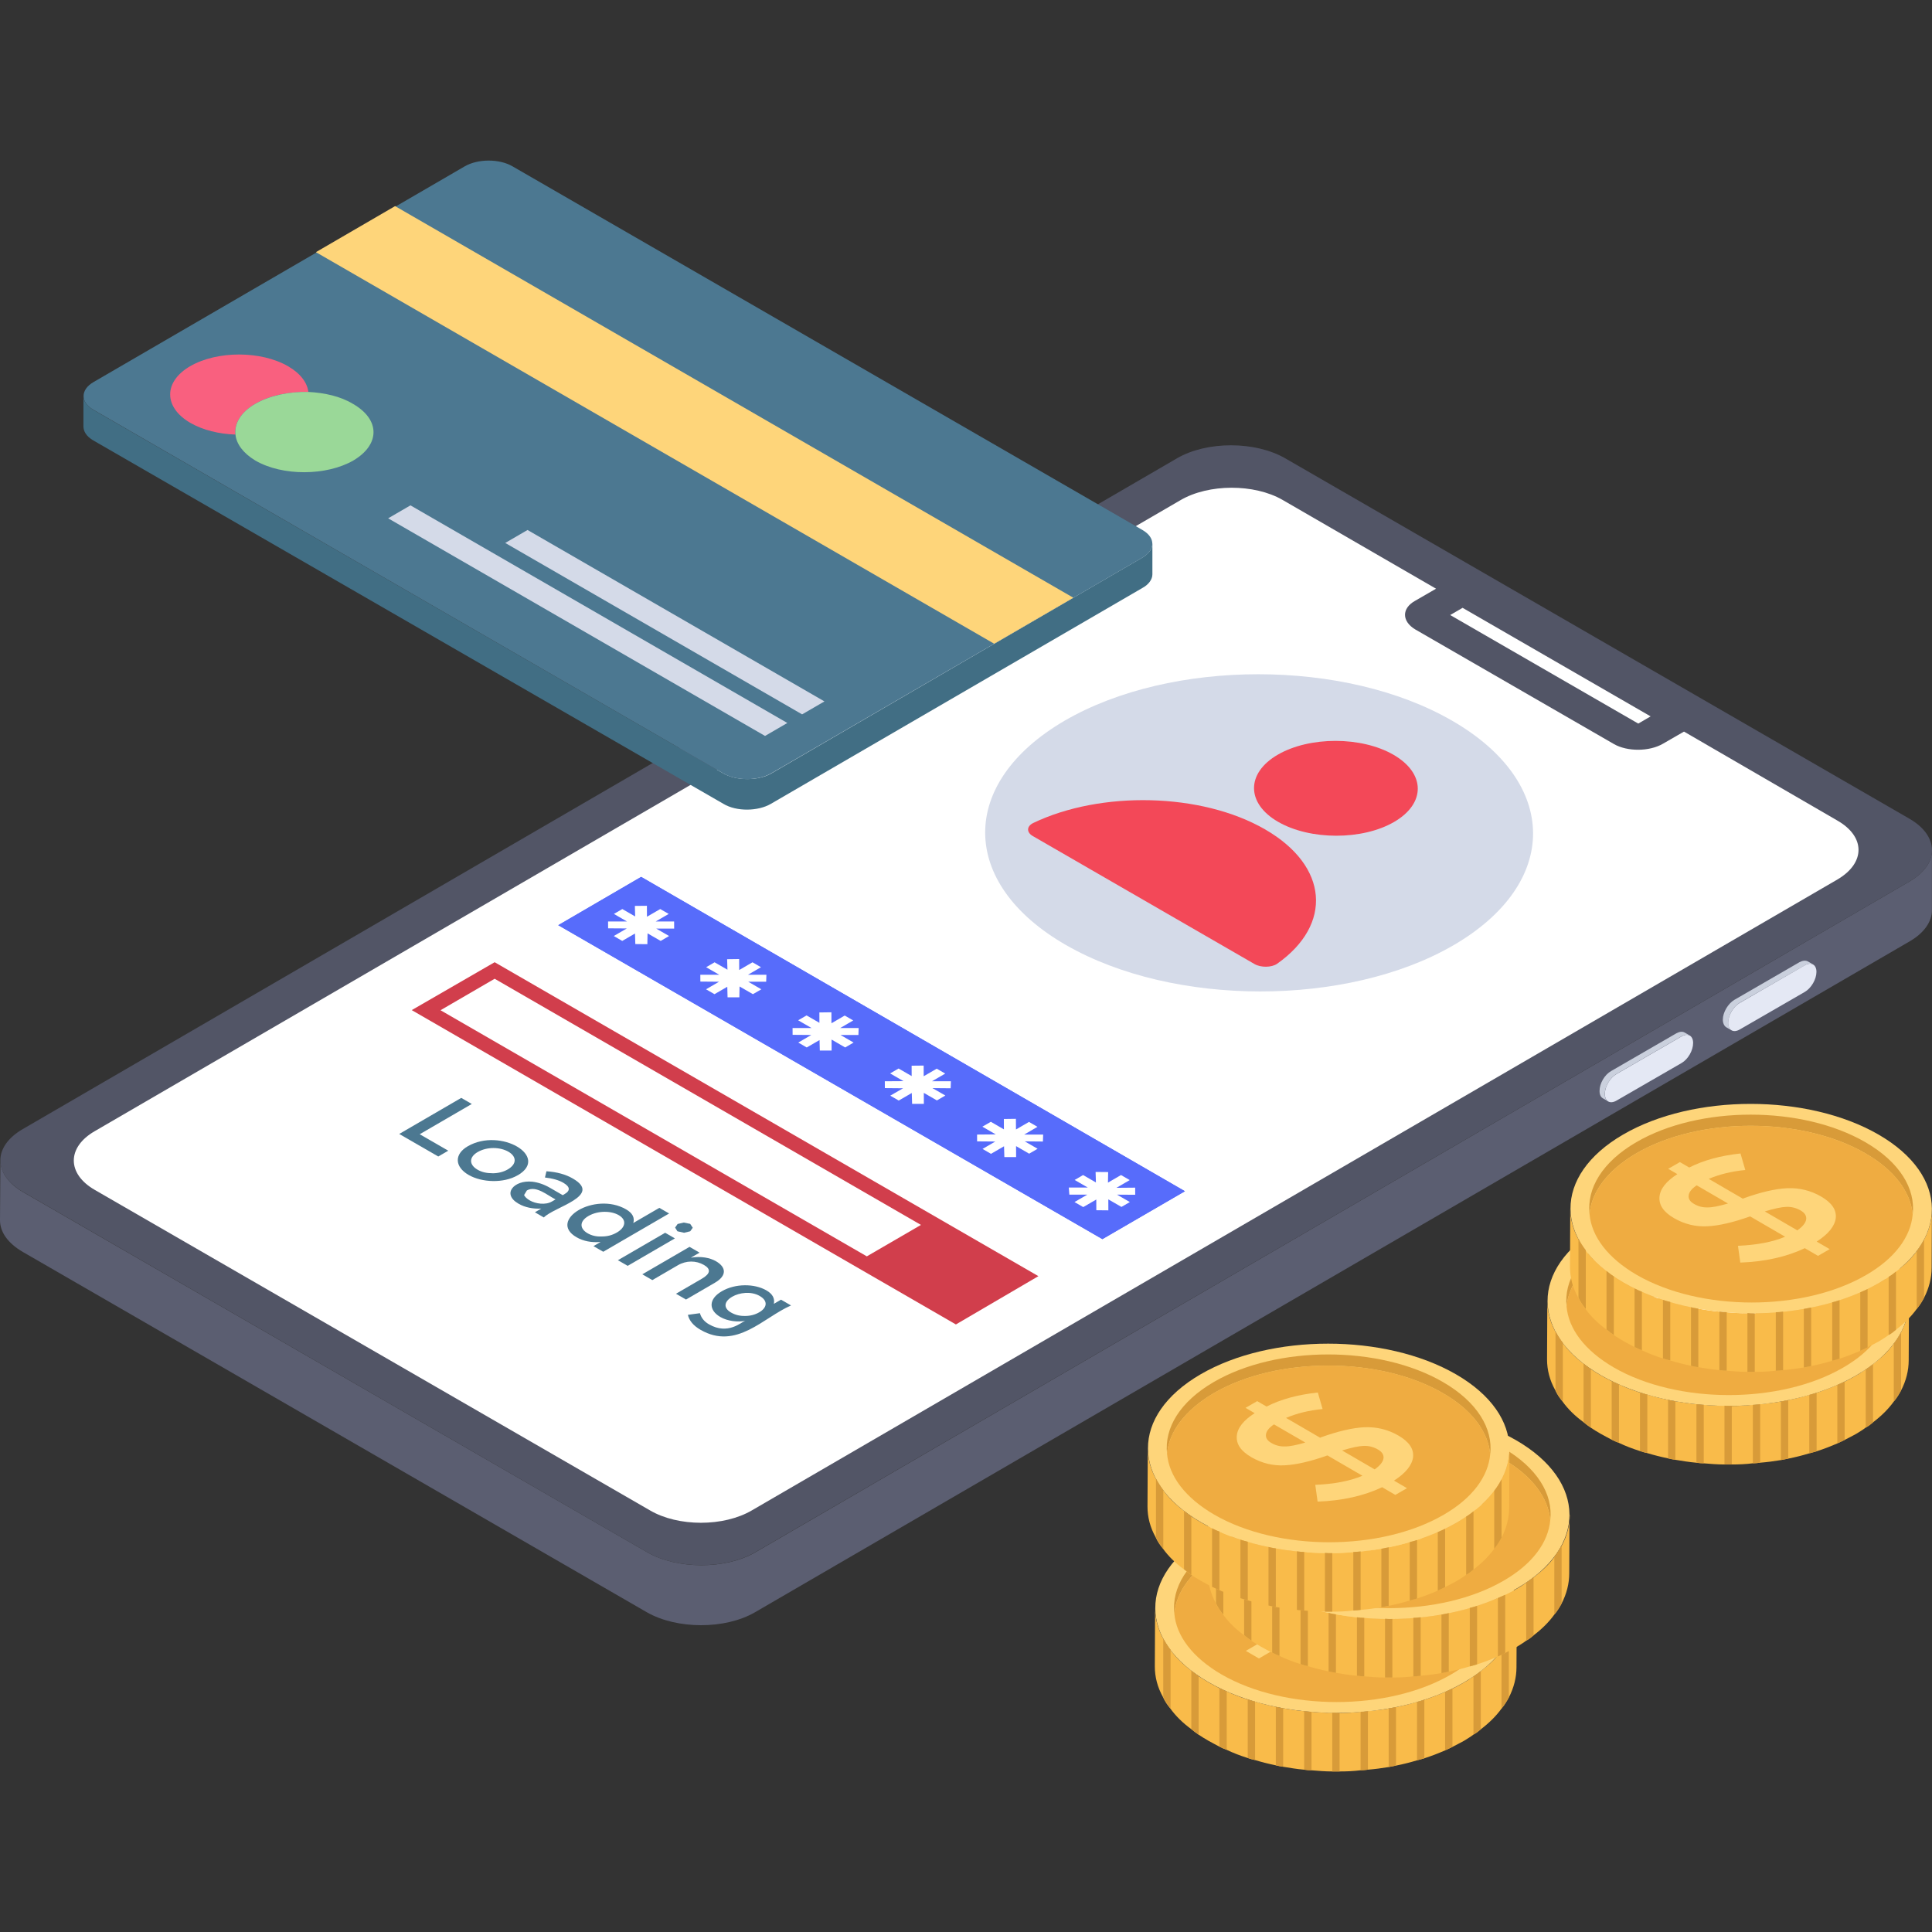 <?xml version="1.0" encoding="UTF-8" standalone="no"?>
<svg
   enable-background="new 0 0 50 50"
   id="Layer_1"
   version="1.1"
   viewBox="0 0 48.002 48.002"
   xml:space="preserve"
   sodipodi:docname="6.svg"
   width="48.002"
   height="48.002"
   inkscape:version="1.1 (c4e8f9ed74, 2021-05-24)"
   xmlns:inkscape="http://www.inkscape.org/namespaces/inkscape"
   xmlns:sodipodi="http://sodipodi.sourceforge.net/DTD/sodipodi-0.dtd"
   xmlns="http://www.w3.org/2000/svg"
   xmlns:svg="http://www.w3.org/2000/svg"><rect x="0" y="0" width="48.002" height="48.002" fill="#333333" stroke="none"/><defs
     id="defs297" /><sodipodi:namedview
     id="namedview295"
     pagecolor="#ffffff"
     bordercolor="#666666"
     borderopacity="1.0"
     inkscape:pageshadow="2"
     inkscape:pageopacity="0.0"
     inkscape:pagecheckerboard="0"
     showgrid="false"
     fit-margin-top="0"
     fit-margin-left="0"
     fit-margin-right="0"
     fit-margin-bottom="0"
     inkscape:zoom="16.88"
     inkscape:cx="23.96327"
     inkscape:cy="20.023697"
     inkscape:window-width="1920"
     inkscape:window-height="1029"
     inkscape:window-x="1080"
     inkscape:window-y="386"
     inkscape:window-maximized="1"
     inkscape:current-layer="Layer_1" /><g
     id="g292"
     transform="translate(-0.999,-0.999)"><g
       id="g290"><g
         id="g284"><g
           id="g38"><path
             d="m 38.684,40.97 -0.007,1.454 c 0,0.254 -0.065,0.509 -0.189,0.749 -0.051,0.095 -0.109,0.189 -0.182,0.276 -0.131,0.182 -0.305,0.356 -0.516,0.516 -0.058,0.051 -0.116,0.095 -0.182,0.131 -0.073,0.058 -0.153,0.102 -0.232,0.153 -0.094,0.051 -0.189,0.102 -0.291,0.153 -0.058,0.029 -0.116,0.058 -0.182,0.087 -0.167,0.073 -0.334,0.138 -0.516,0.196 -0.058,0.015 -0.116,0.036 -0.182,0.051 -0.167,0.051 -0.341,0.095 -0.523,0.131 -0.058,0.015 -0.123,0.022 -0.182,0.036 -0.174,0.029 -0.341,0.051 -0.516,0.065 -0.058,0.007 -0.124,0.015 -0.182,0.015 -0.174,0.022 -0.349,0.029 -0.523,0.029 h -0.182 c -0.174,0 -0.349,-0.015 -0.516,-0.029 -0.058,0 -0.123,-0.007 -0.182,-0.015 -0.174,-0.015 -0.349,-0.044 -0.523,-0.073 -0.058,-0.007 -0.123,-0.022 -0.182,-0.036 -0.174,-0.036 -0.349,-0.08 -0.516,-0.131 -0.065,-0.015 -0.123,-0.029 -0.182,-0.051 -0.182,-0.058 -0.356,-0.124 -0.523,-0.204 -0.065,-0.022 -0.123,-0.051 -0.182,-0.08 -0.094,-0.051 -0.182,-0.095 -0.269,-0.145 -0.087,-0.051 -0.174,-0.102 -0.247,-0.153 -0.065,-0.044 -0.123,-0.087 -0.182,-0.138 -0.211,-0.153 -0.385,-0.327 -0.516,-0.509 -0.073,-0.087 -0.138,-0.182 -0.182,-0.283 -0.138,-0.247 -0.203,-0.502 -0.203,-0.763 l 0.007,-1.461 c 0,0.262 0.065,0.516 0.196,0.763 0.051,0.095 0.109,0.189 0.182,0.283 0.131,0.182 0.305,0.356 0.516,0.516 0.058,0.051 0.116,0.095 0.182,0.138 0.08,0.051 0.16,0.102 0.247,0.153 0.087,0.051 0.174,0.095 0.269,0.145 0.058,0.029 0.116,0.058 0.182,0.08 0.167,0.08 0.341,0.145 0.523,0.204 0.058,0.022 0.124,0.036 0.182,0.051 0.167,0.051 0.341,0.095 0.516,0.131 0.058,0.015 0.116,0.029 0.182,0.036 0.174,0.029 0.349,0.058 0.523,0.073 0.058,0.007 0.116,0.015 0.182,0.015 0.167,0.015 0.341,0.029 0.516,0.022 0.058,0.007 0.123,0.007 0.182,0.007 0.174,0 0.349,-0.007 0.523,-0.029 0.058,0 0.123,-0.007 0.182,-0.015 0.174,-0.015 0.349,-0.036 0.516,-0.065 0.058,-0.015 0.124,-0.022 0.182,-0.036 0.182,-0.036 0.356,-0.08 0.523,-0.131 0.065,-0.015 0.123,-0.029 0.182,-0.051 0.182,-0.058 0.349,-0.124 0.516,-0.196 0.065,-0.029 0.124,-0.051 0.182,-0.08 0.102,-0.051 0.203,-0.102 0.298,-0.16 0.08,-0.044 0.153,-0.095 0.225,-0.145 0.065,-0.036 0.123,-0.08 0.182,-0.131 0.211,-0.16 0.385,-0.327 0.516,-0.509 0.073,-0.095 0.131,-0.189 0.182,-0.284 0.131,-0.247 0.196,-0.502 0.196,-0.756 z"
             fill="#f9bb4a"
             id="path2" /><path
             d="m 37.356,39.115 c 1.758,1.016 1.771,2.665 0.024,3.68 -1.75,1.018 -4.595,1.016 -6.353,4.2e-5 -1.758,-1.016 -1.767,-2.662 -0.017,-3.68 1.746,-1.016 4.588,-1.016 6.346,0 z"
             fill="#fed57a"
             id="path4" /><path
             d="m 37.03,39.306 c -1.575,-0.913 -4.125,-0.913 -5.693,0 -0.843,0.491 -1.23,1.141 -1.161,1.784 0.048,-0.546 0.442,-1.085 1.161,-1.507 1.568,-0.913 4.118,-0.913 5.693,0 0.732,0.422 1.126,0.968 1.175,1.521 0.076,-0.643 -0.325,-1.307 -1.175,-1.798 z"
             fill="#d89b39"
             id="path6" /><path
             d="m 37.03,39.582 c -1.575,-0.913 -4.125,-0.913 -5.693,0 -0.719,0.422 -1.112,0.961 -1.161,1.507 0.048,0.553 0.449,1.092 1.175,1.514 1.582,0.913 4.132,0.913 5.7,0 0.719,-0.415 1.105,-0.954 1.154,-1.5 -0.048,-0.553 -0.442,-1.099 -1.175,-1.521 z"
             fill="#efac41"
             id="path8" /><path
             d="m 35.931,40.08 0.428,-0.249 -0.326,-0.189 -0.434,0.253 -0.048,-0.022 c -0.324,-0.147 -0.668,-0.222 -1.024,-0.223 -0.002,0 -0.005,0 -0.008,0 -0.347,0 -0.656,0.078 -0.921,0.231 -0.245,0.143 -0.365,0.286 -0.355,0.425 0.011,0.155 0.138,0.353 0.379,0.588 l 0.096,0.094 -0.927,0.539 -0.056,-0.06 C 32.593,41.312 32.497,41.104 32.452,40.847 l -0.821,0.046 c 0.061,0.314 0.244,0.594 0.544,0.832 l 0.118,0.094 -0.34,0.197 0.326,0.189 0.342,-0.199 0.048,0.022 c 0.343,0.157 0.699,0.238 1.058,0.241 0.349,0.005 0.673,-0.074 0.941,-0.23 0.246,-0.143 0.365,-0.29 0.353,-0.436 -0.014,-0.165 -0.147,-0.371 -0.394,-0.613 l -0.096,-0.094 0.901,-0.524 0.056,0.057 c 0.124,0.127 0.22,0.286 0.285,0.473 L 36.557,40.819 C 36.455,40.568 36.285,40.352 36.053,40.173 Z m -1.999,1.695 c -0.102,0.06 -0.218,0.089 -0.346,0.089 -0.093,0 -0.193,-0.016 -0.299,-0.048 l -0.226,-0.068 0.896,-0.521 0.054,0.075 c 0.075,0.104 0.104,0.193 0.088,0.271 -0.015,0.076 -0.071,0.145 -0.167,0.201 z m 0.359,-1.119 -0.052,-0.087 c -0.05,-0.084 -0.065,-0.165 -0.046,-0.241 0.02,-0.079 0.078,-0.147 0.17,-0.201 0.157,-0.092 0.348,-0.106 0.568,-0.045 l 0.234,0.066 z"
             fill="#fed57a"
             id="path10" /><path
             d="m 38.487,41.726 v 1.447 c -0.051,0.095 -0.109,0.189 -0.182,0.276 V 42.009 c 0.073,-0.095 0.131,-0.189 0.182,-0.283 z"
             fill="#d89b39"
             id="path12" /><path
             d="m 37.79,42.518 v 1.447 c -0.058,0.051 -0.116,0.095 -0.182,0.131 v -1.447 c 0.065,-0.036 0.123,-0.08 0.182,-0.131 z"
             fill="#d89b39"
             id="path14" /><path
             d="m 37.086,42.954 v 1.447 c -0.058,0.029 -0.116,0.058 -0.182,0.087 v -1.454 c 0.065,-0.029 0.124,-0.051 0.182,-0.08 z"
             fill="#d89b39"
             id="path16" /><path
             d="m 36.388,43.231 v 1.454 c -0.058,0.015 -0.116,0.036 -0.182,0.051 v -1.454 c 0.065,-0.015 0.123,-0.029 0.182,-0.051 z"
             fill="#d89b39"
             id="path18" /><path
             d="m 35.684,43.412 v 1.454 c -0.058,0.015 -0.123,0.022 -0.182,0.036 v -1.454 c 0.058,-0.015 0.124,-0.022 0.182,-0.036 z"
             fill="#d89b39"
             id="path20" /><path
             d="m 34.986,43.514 v 1.454 c -0.058,0.007 -0.124,0.015 -0.182,0.015 v -1.454 c 0.058,0 0.123,-0.007 0.182,-0.015 z"
             fill="#d89b39"
             id="path22" /><path
             d="m 34.282,43.558 v 1.454 h -0.182 v -1.461 c 0.058,0.007 0.123,0.007 0.182,0.007 z"
             fill="#d89b39"
             id="path24" /><path
             d="m 33.584,43.529 v 1.454 c -0.058,0 -0.123,-0.007 -0.182,-0.015 V 43.514 c 0.058,0.007 0.116,0.015 0.182,0.015 z"
             fill="#d89b39"
             id="path26" /><path
             d="m 32.88,43.441 v 1.454 c -0.058,-0.007 -0.123,-0.022 -0.182,-0.036 v -1.454 c 0.058,0.015 0.116,0.029 0.182,0.036 z"
             fill="#d89b39"
             id="path28" /><path
             d="m 32.182,43.274 v 1.454 c -0.065,-0.015 -0.123,-0.029 -0.182,-0.051 v -1.454 c 0.058,0.022 0.124,0.036 0.182,0.051 z"
             fill="#d89b39"
             id="path30" /><path
             d="m 31.478,43.02 v 1.454 c -0.065,-0.022 -0.123,-0.051 -0.182,-0.08 v -1.454 c 0.058,0.029 0.116,0.058 0.182,0.08 z"
             fill="#d89b39"
             id="path32" /><path
             d="m 30.78,42.642 v 1.454 c -0.065,-0.044 -0.123,-0.087 -0.182,-0.138 v -1.454 c 0.058,0.051 0.116,0.095 0.182,0.138 z"
             fill="#d89b39"
             id="path34" /><path
             d="m 30.083,41.988 v 1.461 c -0.073,-0.087 -0.138,-0.182 -0.182,-0.283 v -1.461 c 0.051,0.095 0.109,0.189 0.182,0.283 z"
             fill="#d89b39"
             id="path36" /></g><g
           id="g76"><path
             d="m 39.995,38.636 -0.007,1.454 c 0,0.254 -0.065,0.509 -0.189,0.749 -0.051,0.095 -0.109,0.189 -0.182,0.276 -0.131,0.182 -0.305,0.356 -0.516,0.516 -0.058,0.051 -0.116,0.095 -0.182,0.131 -0.073,0.058 -0.153,0.102 -0.232,0.153 -0.094,0.051 -0.189,0.102 -0.291,0.153 -0.058,0.029 -0.116,0.058 -0.182,0.087 -0.167,0.073 -0.334,0.138 -0.516,0.196 -0.058,0.015 -0.116,0.036 -0.182,0.051 -0.167,0.051 -0.341,0.095 -0.523,0.131 -0.058,0.015 -0.123,0.022 -0.182,0.036 -0.174,0.029 -0.341,0.051 -0.516,0.065 -0.058,0.007 -0.124,0.015 -0.182,0.015 -0.174,0.022 -0.349,0.029 -0.523,0.029 h -0.182 c -0.174,0 -0.349,-0.015 -0.516,-0.029 -0.058,0 -0.123,-0.007 -0.182,-0.015 -0.174,-0.015 -0.349,-0.044 -0.523,-0.073 -0.058,-0.007 -0.123,-0.022 -0.182,-0.036 -0.174,-0.036 -0.349,-0.08 -0.516,-0.131 -0.065,-0.015 -0.123,-0.029 -0.182,-0.051 -0.182,-0.058 -0.356,-0.124 -0.523,-0.204 -0.065,-0.022 -0.123,-0.051 -0.182,-0.08 -0.094,-0.051 -0.182,-0.095 -0.269,-0.145 -0.087,-0.051 -0.174,-0.102 -0.247,-0.153 -0.065,-0.044 -0.123,-0.087 -0.182,-0.138 -0.211,-0.153 -0.385,-0.327 -0.516,-0.509 -0.073,-0.087 -0.138,-0.182 -0.182,-0.284 C 31.075,40.584 31.009,40.33 31.009,40.068 l 0.007,-1.461 c 0,0.262 0.065,0.516 0.196,0.763 0.051,0.095 0.109,0.189 0.182,0.284 0.131,0.182 0.305,0.356 0.516,0.516 0.058,0.051 0.116,0.095 0.182,0.138 0.08,0.051 0.16,0.102 0.247,0.153 0.087,0.051 0.174,0.095 0.269,0.145 0.058,0.029 0.116,0.058 0.182,0.08 0.167,0.08 0.341,0.145 0.523,0.204 0.058,0.022 0.124,0.036 0.182,0.051 0.167,0.051 0.341,0.095 0.516,0.131 0.058,0.015 0.116,0.029 0.182,0.036 0.174,0.029 0.349,0.058 0.523,0.073 0.058,0.007 0.116,0.015 0.182,0.015 0.167,0.015 0.341,0.029 0.516,0.022 0.058,0.007 0.123,0.007 0.182,0.007 0.174,0 0.349,-0.007 0.523,-0.029 0.058,0 0.123,-0.007 0.182,-0.015 0.174,-0.015 0.349,-0.036 0.516,-0.065 0.058,-0.015 0.124,-0.022 0.182,-0.036 0.182,-0.036 0.356,-0.08 0.523,-0.131 0.065,-0.015 0.123,-0.029 0.182,-0.051 0.182,-0.058 0.349,-0.124 0.516,-0.196 0.065,-0.029 0.124,-0.051 0.182,-0.08 0.102,-0.051 0.203,-0.102 0.298,-0.16 0.08,-0.044 0.153,-0.095 0.225,-0.145 0.065,-0.036 0.123,-0.08 0.182,-0.131 0.211,-0.16 0.385,-0.327 0.516,-0.509 0.073,-0.095 0.131,-0.189 0.182,-0.284 0.131,-0.247 0.196,-0.502 0.196,-0.756 z"
             fill="#f9bb4a"
             id="path40" /><path
             d="m 38.667,36.782 c 1.758,1.016 1.771,2.665 0.024,3.68 -1.75,1.018 -4.595,1.016 -6.353,4.6e-5 -1.758,-1.016 -1.767,-2.662 -0.017,-3.68 1.746,-1.016 4.588,-1.016 6.346,-4e-6 z"
             fill="#fed57a"
             id="path42" /><path
             d="m 38.341,36.972 c -1.575,-0.913 -4.125,-0.913 -5.693,0 -0.843,0.491 -1.23,1.141 -1.161,1.784 0.048,-0.546 0.442,-1.085 1.161,-1.507 1.568,-0.913 4.118,-0.913 5.693,0 0.732,0.422 1.126,0.968 1.175,1.521 0.076,-0.643 -0.325,-1.307 -1.175,-1.798 z"
             fill="#d89b39"
             id="path44" /><path
             d="m 38.341,37.249 c -1.575,-0.913 -4.125,-0.913 -5.693,0 -0.719,0.422 -1.112,0.961 -1.161,1.507 0.048,0.553 0.449,1.092 1.175,1.514 1.582,0.913 4.132,0.913 5.7,0 0.719,-0.415 1.105,-0.954 1.154,-1.5 -0.048,-0.553 -0.442,-1.099 -1.175,-1.521 z"
             fill="#efac41"
             id="path46" /><path
             d="m 37.243,37.747 0.428,-0.249 -0.326,-0.189 -0.434,0.253 -0.048,-0.022 c -0.324,-0.147 -0.668,-0.222 -1.024,-0.223 -0.002,0 -0.005,0 -0.008,0 -0.347,0 -0.656,0.078 -0.921,0.231 -0.245,0.143 -0.365,0.286 -0.355,0.425 0.011,0.155 0.138,0.353 0.379,0.588 l 0.096,0.094 -0.927,0.539 -0.056,-0.06 c -0.144,-0.156 -0.24,-0.364 -0.285,-0.621 l -0.821,0.046 c 0.061,0.314 0.244,0.594 0.544,0.832 l 0.118,0.094 -0.34,0.197 0.326,0.189 0.342,-0.199 0.048,0.022 c 0.343,0.157 0.699,0.238 1.058,0.241 0.349,0.005 0.673,-0.074 0.941,-0.23 0.246,-0.143 0.365,-0.29 0.353,-0.436 -0.014,-0.165 -0.147,-0.371 -0.394,-0.613 l -0.096,-0.094 0.901,-0.524 0.056,0.057 c 0.124,0.127 0.22,0.286 0.285,0.473 l 0.784,-0.082 C 37.766,38.235 37.597,38.018 37.364,37.84 Z m -1.999,1.695 c -0.102,0.06 -0.218,0.089 -0.346,0.089 -0.093,0 -0.193,-0.016 -0.299,-0.048 l -0.226,-0.068 0.896,-0.521 0.054,0.075 c 0.075,0.104 0.104,0.193 0.088,0.271 -0.015,0.076 -0.071,0.145 -0.167,0.201 z m 0.359,-1.119 -0.052,-0.087 c -0.05,-0.084 -0.065,-0.165 -0.046,-0.241 0.02,-0.079 0.078,-0.147 0.17,-0.201 0.157,-0.092 0.348,-0.106 0.568,-0.045 l 0.234,0.066 z"
             fill="#fed57a"
             id="path48" /><path
             d="m 39.799,39.392 v 1.447 c -0.051,0.095 -0.109,0.189 -0.182,0.276 v -1.439 c 0.073,-0.095 0.131,-0.189 0.182,-0.284 z"
             fill="#d89b39"
             id="path50" /><path
             d="m 39.101,40.185 v 1.447 c -0.058,0.051 -0.116,0.095 -0.182,0.131 v -1.447 c 0.065,-0.036 0.123,-0.08 0.182,-0.131 z"
             fill="#d89b39"
             id="path52" /><path
             d="m 38.397,40.621 v 1.447 c -0.058,0.029 -0.116,0.058 -0.182,0.087 v -1.454 c 0.065,-0.029 0.124,-0.051 0.182,-0.08 z"
             fill="#d89b39"
             id="path54" /><path
             d="m 37.699,40.897 v 1.454 c -0.058,0.015 -0.116,0.036 -0.182,0.051 v -1.454 c 0.065,-0.015 0.123,-0.029 0.182,-0.051 z"
             fill="#d89b39"
             id="path56" /><path
             d="m 36.995,41.079 v 1.454 c -0.058,0.015 -0.123,0.022 -0.182,0.036 v -1.454 c 0.058,-0.015 0.124,-0.022 0.182,-0.036 z"
             fill="#d89b39"
             id="path58" /><path
             d="m 36.297,41.181 v 1.454 c -0.058,0.007 -0.124,0.015 -0.182,0.015 V 41.195 c 0.058,0 0.123,-0.007 0.182,-0.015 z"
             fill="#d89b39"
             id="path60" /><path
             d="m 35.593,41.224 v 1.454 h -0.182 v -1.461 c 0.058,0.007 0.123,0.007 0.182,0.007 z"
             fill="#d89b39"
             id="path62" /><path
             d="m 34.895,41.195 v 1.454 c -0.058,0 -0.123,-0.007 -0.182,-0.015 V 41.181 c 0.058,0.007 0.116,0.015 0.182,0.015 z"
             fill="#d89b39"
             id="path64" /><path
             d="m 34.191,41.108 v 1.454 c -0.058,-0.007 -0.123,-0.022 -0.182,-0.036 v -1.454 c 0.058,0.015 0.116,0.029 0.182,0.036 z"
             fill="#d89b39"
             id="path66" /><path
             d="m 33.494,40.941 v 1.454 c -0.065,-0.015 -0.123,-0.029 -0.182,-0.051 v -1.454 c 0.058,0.022 0.124,0.036 0.182,0.051 z"
             fill="#d89b39"
             id="path68" /><path
             d="m 32.789,40.686 v 1.454 c -0.065,-0.022 -0.123,-0.051 -0.182,-0.08 v -1.454 c 0.058,0.029 0.116,0.058 0.182,0.08 z"
             fill="#d89b39"
             id="path70" /><path
             d="m 32.092,40.308 v 1.454 c -0.065,-0.044 -0.123,-0.087 -0.182,-0.138 v -1.454 c 0.058,0.051 0.116,0.095 0.182,0.138 z"
             fill="#d89b39"
             id="path72" /><path
             d="m 31.394,39.654 v 1.461 c -0.073,-0.087 -0.138,-0.182 -0.182,-0.284 v -1.461 c 0.051,0.095 0.109,0.189 0.182,0.284 z"
             fill="#d89b39"
             id="path74" /></g><g
           id="g112"><path
             d="m 38.502,37 -0.007,1.454 c 0,0.254 -0.065,0.509 -0.189,0.749 -0.051,0.095 -0.109,0.189 -0.182,0.276 -0.131,0.182 -0.305,0.356 -0.516,0.516 -0.058,0.051 -0.116,0.095 -0.182,0.131 -0.073,0.058 -0.153,0.102 -0.232,0.153 -0.094,0.051 -0.189,0.102 -0.291,0.153 -0.058,0.029 -0.116,0.058 -0.182,0.087 -0.167,0.073 -0.334,0.138 -0.516,0.196 -0.058,0.015 -0.116,0.036 -0.182,0.051 -0.167,0.051 -0.341,0.095 -0.523,0.131 -0.058,0.015 -0.123,0.022 -0.182,0.036 -0.174,0.029 -0.341,0.051 -0.516,0.065 -0.058,0.007 -0.124,0.015 -0.182,0.015 -0.174,0.022 -0.349,0.029 -0.523,0.029 h -0.182 c -0.174,0 -0.349,-0.015 -0.516,-0.029 -0.058,0 -0.123,-0.007 -0.182,-0.015 -0.174,-0.015 -0.349,-0.044 -0.523,-0.073 -0.058,-0.007 -0.123,-0.022 -0.182,-0.036 -0.174,-0.036 -0.349,-0.08 -0.516,-0.131 -0.065,-0.015 -0.123,-0.029 -0.182,-0.051 -0.182,-0.058 -0.356,-0.124 -0.523,-0.204 -0.065,-0.022 -0.123,-0.051 -0.182,-0.08 -0.094,-0.051 -0.182,-0.095 -0.269,-0.145 -0.087,-0.051 -0.174,-0.102 -0.247,-0.153 -0.065,-0.044 -0.123,-0.087 -0.182,-0.138 -0.211,-0.153 -0.385,-0.327 -0.516,-0.509 -0.073,-0.087 -0.138,-0.182 -0.182,-0.284 -0.138,-0.247 -0.203,-0.502 -0.203,-0.763 l 0.007,-1.461 c 0,0.262 0.065,0.516 0.196,0.763 0.051,0.095 0.109,0.189 0.182,0.284 0.131,0.182 0.305,0.356 0.516,0.516 0.058,0.051 0.116,0.095 0.182,0.138 0.08,0.051 0.16,0.102 0.247,0.153 0.087,0.051 0.174,0.095 0.269,0.145 0.058,0.029 0.116,0.058 0.182,0.08 0.167,0.08 0.341,0.145 0.523,0.204 0.058,0.022 0.124,0.036 0.182,0.051 0.167,0.051 0.341,0.095 0.516,0.131 0.058,0.015 0.116,0.029 0.182,0.036 0.174,0.029 0.349,0.058 0.523,0.073 0.058,0.007 0.116,0.015 0.182,0.015 0.167,0.015 0.341,0.029 0.516,0.022 0.058,0.007 0.123,0.007 0.182,0.007 0.174,0 0.349,-0.007 0.523,-0.029 0.058,0 0.123,-0.007 0.182,-0.015 0.174,-0.015 0.349,-0.036 0.516,-0.065 0.058,-0.015 0.124,-0.022 0.182,-0.036 0.182,-0.036 0.356,-0.08 0.523,-0.131 0.065,-0.015 0.123,-0.029 0.182,-0.051 0.182,-0.058 0.349,-0.124 0.516,-0.196 0.065,-0.029 0.124,-0.051 0.182,-0.08 0.102,-0.051 0.203,-0.102 0.298,-0.16 0.08,-0.044 0.153,-0.095 0.225,-0.145 0.065,-0.036 0.123,-0.08 0.182,-0.131 0.211,-0.16 0.385,-0.327 0.516,-0.509 0.073,-0.095 0.131,-0.189 0.182,-0.283 0.131,-0.247 0.196,-0.502 0.196,-0.756 z"
             fill="#f9bb4a"
             id="path78" /><path
             d="m 37.174,35.145 c 1.758,1.016 1.771,2.665 0.024,3.68 -1.75,1.018 -4.595,1.016 -6.353,4.2e-5 -1.758,-1.016 -1.767,-2.662 -0.017,-3.68 1.746,-1.016 4.588,-1.016 6.346,0 z"
             fill="#fed57a"
             id="path80" /><path
             d="m 36.849,35.336 c -1.575,-0.913 -4.125,-0.913 -5.693,0 -0.843,0.491 -1.23,1.141 -1.161,1.784 0.048,-0.546 0.442,-1.085 1.161,-1.507 1.568,-0.913 4.118,-0.913 5.693,0 0.732,0.422 1.126,0.968 1.175,1.521 0.076,-0.643 -0.325,-1.307 -1.175,-1.798 z"
             fill="#d89b39"
             id="path82" /><path
             d="m 36.849,35.612 c -1.575,-0.913 -4.125,-0.913 -5.693,0 -0.719,0.422 -1.112,0.961 -1.161,1.507 0.048,0.553 0.449,1.092 1.175,1.514 1.582,0.913 4.132,0.913 5.7,0 0.719,-0.415 1.105,-0.954 1.154,-1.5 -0.048,-0.553 -0.442,-1.099 -1.175,-1.521 z"
             fill="#efac41"
             id="path84" /><path
             d="m 38.306,37.756 v 1.447 c -0.051,0.095 -0.109,0.189 -0.182,0.276 v -1.439 c 0.073,-0.095 0.131,-0.189 0.182,-0.284 z"
             fill="#d89b39"
             id="path86" /><path
             d="m 37.609,38.548 v 1.447 c -0.058,0.051 -0.116,0.095 -0.182,0.131 V 38.679 c 0.065,-0.036 0.123,-0.08 0.182,-0.131 z"
             fill="#d89b39"
             id="path88" /><path
             d="m 36.904,38.984 v 1.447 c -0.058,0.029 -0.116,0.058 -0.182,0.087 v -1.454 c 0.065,-0.029 0.124,-0.051 0.182,-0.08 z"
             fill="#d89b39"
             id="path90" /><path
             d="m 36.207,39.261 v 1.454 c -0.058,0.015 -0.116,0.036 -0.182,0.051 v -1.454 c 0.065,-0.015 0.123,-0.029 0.182,-0.051 z"
             fill="#d89b39"
             id="path92" /><path
             d="m 35.502,39.442 v 1.454 c -0.058,0.015 -0.123,0.022 -0.182,0.036 V 39.479 c 0.058,-0.015 0.124,-0.022 0.182,-0.036 z"
             fill="#d89b39"
             id="path94" /><path
             d="m 34.805,39.544 v 1.454 c -0.058,0.007 -0.124,0.015 -0.182,0.015 v -1.454 c 0.058,0 0.123,-0.007 0.182,-0.015 z"
             fill="#d89b39"
             id="path96" /><path
             d="m 34.1,39.588 v 1.454 h -0.182 v -1.461 c 0.058,0.007 0.123,0.007 0.182,0.007 z"
             fill="#d89b39"
             id="path98" /><path
             d="m 33.403,39.559 v 1.454 c -0.058,0 -0.123,-0.007 -0.182,-0.015 v -1.454 c 0.058,0.007 0.116,0.015 0.182,0.015 z"
             fill="#d89b39"
             id="path100" /><path
             d="m 32.698,39.471 v 1.454 c -0.058,-0.007 -0.123,-0.022 -0.182,-0.036 v -1.454 c 0.058,0.015 0.116,0.029 0.182,0.036 z"
             fill="#d89b39"
             id="path102" /><path
             d="m 32.001,39.304 v 1.454 c -0.065,-0.015 -0.123,-0.029 -0.182,-0.051 V 39.253 c 0.058,0.022 0.124,0.036 0.182,0.051 z"
             fill="#d89b39"
             id="path104" /><path
             d="m 31.296,39.05 v 1.454 c -0.065,-0.022 -0.123,-0.051 -0.182,-0.08 V 38.97 c 0.058,0.029 0.116,0.058 0.182,0.08 z"
             fill="#d89b39"
             id="path106" /><path
             d="m 30.599,38.672 v 1.454 c -0.065,-0.044 -0.123,-0.087 -0.182,-0.138 v -1.454 c 0.058,0.051 0.116,0.095 0.182,0.138 z"
             fill="#d89b39"
             id="path108" /><path
             d="m 29.902,38.018 v 1.461 c -0.073,-0.087 -0.138,-0.182 -0.182,-0.283 v -1.461 c 0.051,0.095 0.109,0.189 0.182,0.284 z"
             fill="#d89b39"
             id="path110" /></g><g
           id="g150"><path
             d="m 48.429,33.343 -0.007,1.454 c 0,0.254 -0.065,0.509 -0.189,0.749 -0.051,0.095 -0.109,0.189 -0.182,0.276 -0.131,0.182 -0.305,0.356 -0.516,0.516 -0.058,0.051 -0.116,0.095 -0.182,0.131 -0.073,0.058 -0.153,0.102 -0.232,0.153 -0.094,0.051 -0.189,0.102 -0.291,0.153 -0.058,0.029 -0.116,0.058 -0.182,0.087 -0.167,0.073 -0.334,0.138 -0.516,0.196 -0.058,0.015 -0.116,0.036 -0.182,0.051 -0.167,0.051 -0.341,0.095 -0.523,0.131 -0.058,0.015 -0.123,0.022 -0.182,0.036 -0.174,0.029 -0.341,0.051 -0.516,0.065 -0.058,0.007 -0.124,0.015 -0.182,0.015 -0.174,0.022 -0.349,0.029 -0.523,0.029 h -0.182 c -0.174,0 -0.349,-0.015 -0.516,-0.029 -0.058,0 -0.123,-0.007 -0.182,-0.015 -0.174,-0.015 -0.349,-0.044 -0.523,-0.073 -0.058,-0.007 -0.123,-0.022 -0.182,-0.036 -0.174,-0.036 -0.349,-0.08 -0.516,-0.131 -0.065,-0.015 -0.123,-0.029 -0.182,-0.051 -0.182,-0.058 -0.356,-0.124 -0.523,-0.204 -0.065,-0.022 -0.123,-0.051 -0.182,-0.08 -0.094,-0.051 -0.182,-0.095 -0.269,-0.145 -0.087,-0.051 -0.174,-0.102 -0.247,-0.153 -0.065,-0.044 -0.123,-0.087 -0.182,-0.138 -0.211,-0.153 -0.385,-0.327 -0.516,-0.509 -0.073,-0.087 -0.138,-0.182 -0.182,-0.284 -0.138,-0.247 -0.203,-0.502 -0.203,-0.763 l 0.007,-1.461 c 0,0.262 0.065,0.516 0.196,0.763 0.051,0.095 0.109,0.189 0.182,0.283 0.131,0.182 0.305,0.356 0.516,0.516 0.058,0.051 0.116,0.095 0.182,0.138 0.08,0.051 0.16,0.102 0.247,0.153 0.087,0.051 0.174,0.095 0.269,0.145 0.058,0.029 0.116,0.058 0.182,0.08 0.167,0.08 0.341,0.145 0.523,0.204 0.058,0.022 0.124,0.036 0.182,0.051 0.167,0.051 0.341,0.095 0.516,0.131 0.058,0.015 0.116,0.029 0.182,0.036 0.174,0.029 0.349,0.058 0.523,0.073 0.058,0.007 0.116,0.015 0.182,0.015 0.167,0.015 0.341,0.029 0.516,0.022 0.058,0.007 0.123,0.007 0.182,0.007 0.174,0 0.349,-0.007 0.523,-0.029 0.058,0 0.123,-0.007 0.182,-0.015 0.174,-0.015 0.349,-0.036 0.516,-0.065 0.058,-0.015 0.124,-0.022 0.182,-0.036 0.182,-0.036 0.356,-0.08 0.523,-0.131 0.065,-0.015 0.123,-0.029 0.182,-0.051 0.182,-0.058 0.349,-0.124 0.516,-0.196 0.065,-0.029 0.124,-0.051 0.182,-0.08 0.102,-0.051 0.203,-0.102 0.298,-0.16 0.08,-0.044 0.153,-0.095 0.225,-0.145 0.065,-0.036 0.123,-0.08 0.182,-0.131 0.211,-0.16 0.385,-0.327 0.516,-0.509 0.073,-0.095 0.131,-0.189 0.182,-0.284 0.131,-0.247 0.196,-0.502 0.196,-0.756 z"
             fill="#f9bb4a"
             id="path114" /><path
             d="m 47.102,31.488 c 1.758,1.016 1.771,2.665 0.024,3.68 -1.75,1.018 -4.595,1.016 -6.353,4.2e-5 -1.758,-1.016 -1.767,-2.662 -0.017,-3.68 1.746,-1.016 4.588,-1.016 6.346,-1e-6 z"
             fill="#fed57a"
             id="path116" /><path
             d="m 46.776,31.679 c -1.575,-0.913 -4.125,-0.913 -5.693,0 -0.843,0.491 -1.23,1.141 -1.161,1.784 0.048,-0.546 0.442,-1.085 1.161,-1.507 1.568,-0.913 4.118,-0.913 5.693,0 0.732,0.422 1.126,0.968 1.175,1.521 0.076,-0.643 -0.325,-1.307 -1.175,-1.798 z"
             fill="#d89b39"
             id="path118" /><path
             d="m 46.776,31.955 c -1.575,-0.913 -4.125,-0.913 -5.693,0 -0.719,0.422 -1.112,0.961 -1.161,1.507 0.048,0.553 0.449,1.092 1.175,1.514 1.582,0.913 4.132,0.913 5.7,0 0.719,-0.415 1.105,-0.954 1.154,-1.5 -0.048,-0.553 -0.442,-1.099 -1.175,-1.521 z"
             fill="#efac41"
             id="path120" /><path
             d="m 45.677,32.453 0.428,-0.249 -0.326,-0.189 -0.434,0.253 -0.048,-0.022 c -0.324,-0.147 -0.668,-0.222 -1.024,-0.223 -0.002,0 -0.005,0 -0.008,0 -0.347,0 -0.656,0.078 -0.921,0.231 -0.245,0.143 -0.365,0.286 -0.355,0.425 0.011,0.155 0.138,0.353 0.379,0.588 l 0.096,0.094 -0.927,0.539 -0.056,-0.06 C 42.338,33.685 42.243,33.476 42.198,33.22 l -0.821,0.046 c 0.061,0.314 0.244,0.594 0.544,0.832 l 0.118,0.094 -0.34,0.197 0.326,0.189 0.342,-0.199 0.048,0.022 c 0.343,0.157 0.699,0.238 1.058,0.241 0.349,0.005 0.673,-0.074 0.941,-0.23 0.246,-0.143 0.365,-0.29 0.353,-0.436 -0.014,-0.165 -0.147,-0.371 -0.394,-0.613 l -0.096,-0.094 0.901,-0.524 0.056,0.057 c 0.124,0.127 0.22,0.286 0.285,0.473 l 0.784,-0.082 C 46.2,32.941 46.031,32.725 45.798,32.546 Z m -1.999,1.695 c -0.102,0.06 -0.218,0.089 -0.346,0.089 -0.093,0 -0.193,-0.016 -0.299,-0.048 l -0.226,-0.068 0.896,-0.521 0.054,0.075 c 0.075,0.104 0.104,0.193 0.088,0.271 -0.015,0.076 -0.071,0.145 -0.167,0.201 z m 0.359,-1.119 -0.052,-0.087 c -0.05,-0.084 -0.065,-0.165 -0.046,-0.241 0.02,-0.079 0.078,-0.147 0.17,-0.201 0.157,-0.092 0.348,-0.106 0.568,-0.045 l 0.234,0.066 z"
             fill="#ffffff"
             id="path122" /><path
             d="m 48.233,34.099 v 1.447 c -0.051,0.095 -0.109,0.189 -0.182,0.276 v -1.439 c 0.073,-0.095 0.131,-0.189 0.182,-0.284 z"
             fill="#d89b39"
             id="path124" /><path
             d="m 47.536,34.891 v 1.447 c -0.058,0.051 -0.116,0.095 -0.182,0.131 v -1.447 c 0.065,-0.036 0.123,-0.08 0.182,-0.131 z"
             fill="#d89b39"
             id="path126" /><path
             d="m 46.831,35.327 v 1.447 c -0.058,0.029 -0.116,0.058 -0.182,0.087 v -1.454 c 0.065,-0.029 0.124,-0.051 0.182,-0.08 z"
             fill="#d89b39"
             id="path128" /><path
             d="m 46.134,35.603 v 1.454 c -0.058,0.015 -0.116,0.036 -0.182,0.051 v -1.454 c 0.065,-0.015 0.123,-0.029 0.182,-0.051 z"
             fill="#d89b39"
             id="path130" /><path
             d="m 45.429,35.785 v 1.454 c -0.058,0.015 -0.123,0.022 -0.182,0.036 V 35.822 c 0.058,-0.015 0.124,-0.022 0.182,-0.036 z"
             fill="#d89b39"
             id="path132" /><path
             d="m 44.732,35.887 v 1.454 c -0.058,0.007 -0.124,0.015 -0.182,0.015 v -1.454 c 0.058,0 0.123,-0.007 0.182,-0.015 z"
             fill="#d89b39"
             id="path134" /><path
             d="m 44.027,35.931 v 1.454 h -0.182 v -1.461 c 0.058,0.007 0.123,0.007 0.182,0.007 z"
             fill="#d89b39"
             id="path136" /><path
             d="m 43.33,35.902 v 1.454 c -0.058,0 -0.123,-0.007 -0.182,-0.015 v -1.454 c 0.058,0.007 0.116,0.015 0.182,0.015 z"
             fill="#d89b39"
             id="path138" /><path
             d="m 42.625,35.814 v 1.454 c -0.058,-0.007 -0.123,-0.022 -0.182,-0.036 v -1.454 c 0.058,0.015 0.116,0.029 0.182,0.036 z"
             fill="#d89b39"
             id="path140" /><path
             d="m 41.928,35.647 v 1.454 c -0.065,-0.015 -0.123,-0.029 -0.182,-0.051 V 35.596 c 0.058,0.022 0.124,0.036 0.182,0.051 z"
             fill="#d89b39"
             id="path142" /><path
             d="m 41.224,35.393 v 1.454 c -0.065,-0.022 -0.123,-0.051 -0.182,-0.08 V 35.313 c 0.058,0.029 0.116,0.058 0.182,0.08 z"
             fill="#d89b39"
             id="path144" /><path
             d="m 40.526,35.015 v 1.454 c -0.065,-0.044 -0.123,-0.087 -0.182,-0.138 V 34.877 c 0.058,0.051 0.116,0.095 0.182,0.138 z"
             fill="#d89b39"
             id="path146" /><path
             d="m 39.829,34.361 v 1.461 C 39.756,35.734 39.691,35.64 39.647,35.538 V 34.077 c 0.051,0.095 0.109,0.189 0.182,0.283 z"
             fill="#d89b39"
             id="path148" /></g><g
           id="g186"><path
             d="m 48.999,31.042 -0.007,1.454 c 0,0.254 -0.065,0.509 -0.189,0.749 -0.051,0.095 -0.109,0.189 -0.182,0.276 -0.131,0.182 -0.305,0.356 -0.516,0.516 -0.058,0.051 -0.116,0.095 -0.182,0.131 -0.073,0.058 -0.153,0.102 -0.232,0.153 -0.094,0.051 -0.189,0.102 -0.291,0.153 -0.058,0.029 -0.116,0.058 -0.182,0.087 -0.167,0.073 -0.334,0.138 -0.516,0.196 -0.058,0.015 -0.116,0.036 -0.182,0.051 -0.167,0.051 -0.341,0.095 -0.523,0.131 -0.058,0.015 -0.123,0.022 -0.182,0.036 -0.174,0.029 -0.341,0.051 -0.516,0.065 -0.058,0.007 -0.124,0.015 -0.182,0.015 -0.174,0.022 -0.349,0.029 -0.523,0.029 h -0.182 c -0.174,0 -0.349,-0.015 -0.516,-0.029 -0.058,0 -0.123,-0.007 -0.182,-0.015 -0.174,-0.015 -0.349,-0.044 -0.523,-0.073 -0.058,-0.007 -0.123,-0.022 -0.182,-0.036 -0.174,-0.036 -0.349,-0.08 -0.516,-0.131 -0.065,-0.015 -0.123,-0.029 -0.182,-0.051 -0.182,-0.058 -0.356,-0.124 -0.523,-0.204 -0.065,-0.022 -0.123,-0.051 -0.182,-0.08 -0.094,-0.051 -0.182,-0.095 -0.269,-0.145 -0.087,-0.051 -0.174,-0.102 -0.247,-0.153 -0.065,-0.044 -0.123,-0.087 -0.182,-0.138 -0.211,-0.153 -0.385,-0.327 -0.516,-0.509 -0.073,-0.087 -0.138,-0.182 -0.182,-0.283 -0.138,-0.247 -0.203,-0.502 -0.203,-0.763 l 0.007,-1.461 c 0,0.262 0.065,0.516 0.196,0.763 0.051,0.095 0.109,0.189 0.182,0.284 0.131,0.182 0.305,0.356 0.516,0.516 0.058,0.051 0.116,0.095 0.182,0.138 0.08,0.051 0.16,0.102 0.247,0.153 0.087,0.051 0.174,0.095 0.269,0.145 0.058,0.029 0.116,0.058 0.182,0.08 0.167,0.08 0.341,0.145 0.523,0.204 0.058,0.022 0.124,0.036 0.182,0.051 0.167,0.051 0.341,0.095 0.516,0.131 0.058,0.015 0.116,0.029 0.182,0.036 0.174,0.029 0.349,0.058 0.523,0.073 0.058,0.007 0.116,0.015 0.182,0.015 0.167,0.015 0.341,0.029 0.516,0.022 0.058,0.007 0.123,0.007 0.182,0.007 0.174,0 0.349,-0.007 0.523,-0.029 0.058,0 0.123,-0.007 0.182,-0.015 0.174,-0.015 0.349,-0.036 0.516,-0.065 0.058,-0.015 0.124,-0.022 0.182,-0.036 0.182,-0.036 0.356,-0.08 0.523,-0.131 0.065,-0.015 0.123,-0.029 0.182,-0.051 0.182,-0.058 0.349,-0.124 0.516,-0.196 0.065,-0.029 0.124,-0.051 0.182,-0.08 0.102,-0.051 0.203,-0.102 0.298,-0.16 0.08,-0.044 0.153,-0.095 0.225,-0.145 0.065,-0.036 0.123,-0.08 0.182,-0.131 0.211,-0.16 0.385,-0.327 0.516,-0.509 0.073,-0.095 0.131,-0.189 0.182,-0.284 0.131,-0.247 0.196,-0.502 0.196,-0.756 z"
             fill="#f9bb4a"
             id="path152" /><path
             d="m 47.672,29.188 c 1.758,1.016 1.771,2.665 0.024,3.68 -1.75,1.018 -4.595,1.016 -6.353,4.2e-5 -1.758,-1.016 -1.767,-2.662 -0.017,-3.68 1.746,-1.016 4.588,-1.016 6.346,-2e-6 z"
             fill="#fed57a"
             id="path154" /><path
             d="m 47.346,29.378 c -1.575,-0.913 -4.125,-0.913 -5.693,0 -0.843,0.491 -1.23,1.141 -1.161,1.784 0.048,-0.546 0.442,-1.085 1.161,-1.507 1.568,-0.913 4.118,-0.913 5.693,0 0.732,0.422 1.126,0.968 1.175,1.521 0.076,-0.643 -0.325,-1.307 -1.175,-1.798 z"
             fill="#d89b39"
             id="path156" /><path
             d="m 47.346,29.655 c -1.575,-0.913 -4.125,-0.913 -5.693,0 -0.719,0.422 -1.112,0.961 -1.161,1.507 0.048,0.553 0.449,1.092 1.175,1.514 1.582,0.913 4.132,0.913 5.7,0 0.719,-0.415 1.105,-0.954 1.154,-1.5 -0.048,-0.553 -0.442,-1.099 -1.175,-1.521 z"
             fill="#efac41"
             id="path158" /><path
             d="m 48.803,31.798 v 1.447 c -0.051,0.095 -0.109,0.189 -0.182,0.276 v -1.439 c 0.073,-0.095 0.131,-0.189 0.182,-0.284 z"
             fill="#d89b39"
             id="path160" /><path
             d="m 48.106,32.591 v 1.447 c -0.058,0.051 -0.116,0.095 -0.182,0.131 V 32.721 c 0.065,-0.036 0.123,-0.08 0.182,-0.131 z"
             fill="#d89b39"
             id="path162" /><path
             d="m 47.401,33.027 v 1.447 c -0.058,0.029 -0.116,0.058 -0.182,0.087 v -1.454 c 0.065,-0.029 0.124,-0.051 0.182,-0.08 z"
             fill="#d89b39"
             id="path164" /><path
             d="m 46.704,33.303 v 1.454 c -0.058,0.015 -0.116,0.036 -0.182,0.051 v -1.454 c 0.065,-0.015 0.123,-0.029 0.182,-0.051 z"
             fill="#d89b39"
             id="path166" /><path
             d="m 45.999,33.485 v 1.454 c -0.058,0.015 -0.123,0.022 -0.182,0.036 v -1.454 c 0.058,-0.015 0.124,-0.022 0.182,-0.036 z"
             fill="#d89b39"
             id="path168" /><path
             d="m 45.302,33.587 v 1.454 c -0.058,0.007 -0.124,0.015 -0.182,0.015 v -1.454 c 0.058,0 0.123,-0.007 0.182,-0.015 z"
             fill="#d89b39"
             id="path170" /><path
             d="m 44.597,33.63 v 1.454 h -0.182 v -1.461 c 0.058,0.007 0.123,0.007 0.182,0.007 z"
             fill="#d89b39"
             id="path172" /><path
             d="m 43.9,33.601 v 1.454 c -0.058,0 -0.123,-0.007 -0.182,-0.015 v -1.454 c 0.058,0.007 0.116,0.015 0.182,0.015 z"
             fill="#d89b39"
             id="path174" /><path
             d="m 43.195,33.514 v 1.454 c -0.058,-0.007 -0.123,-0.022 -0.182,-0.036 v -1.454 c 0.058,0.015 0.116,0.029 0.182,0.036 z"
             fill="#d89b39"
             id="path176" /><path
             d="M 42.498,33.347 V 34.8 c -0.065,-0.015 -0.123,-0.029 -0.182,-0.051 v -1.454 c 0.058,0.022 0.124,0.036 0.182,0.051 z"
             fill="#d89b39"
             id="path178" /><path
             d="m 41.793,33.092 v 1.454 c -0.065,-0.022 -0.123,-0.051 -0.182,-0.08 V 33.012 c 0.058,0.029 0.116,0.058 0.182,0.08 z"
             fill="#d89b39"
             id="path180" /><path
             d="m 41.096,32.714 v 1.454 c -0.065,-0.044 -0.123,-0.087 -0.182,-0.138 v -1.454 c 0.058,0.051 0.116,0.095 0.182,0.138 z"
             fill="#d89b39"
             id="path182" /><path
             d="m 40.399,32.06 v 1.461 C 40.326,33.434 40.261,33.339 40.217,33.238 v -1.461 c 0.051,0.095 0.109,0.189 0.182,0.284 z"
             fill="#d89b39"
             id="path184" /></g><g
           id="g252"><path
             d="m 48.999,22.126 v 1.49 c 0,0.28 -0.19,0.56 -0.55,0.77 L 19.759,41.056 c -0.74,0.43 -1.94,0.43 -2.69,0 L 1.569,32.106 C 1.189,31.886 0.999,31.606 0.999,31.316 l 0.01,-1.49 c 0,0.28 0.18,0.57 0.56,0.79 l 15.51,8.95 c 0.75,0.43 1.95,0.43 2.69,0 L 48.449,22.896 c 0.37,-0.22 0.55,-0.49 0.55,-0.77 z"
             fill="#5b5e71"
             id="path188" /><path
             d="m 48.436,21.338 c 0.749,0.432 0.752,1.128 0.015,1.556 L 19.767,39.563 c -0.744,0.432 -1.944,0.432 -2.693,1.1e-5 L 1.571,30.613 C 0.823,30.18 0.819,29.485 1.563,29.053 L 30.246,12.384 c 0.738,-0.429 1.939,-0.429 2.687,0.003 z"
             fill="#525566"
             id="path190" /><g
             id="g194"><polygon
               fill="#ffffff"
               points="37.03,16.28 37.338,16.101 42.01,18.798 41.703,18.977 "
               id="polygon192" /></g><g
             id="g198"><path
               d="M 46.659,22.846 19.679,38.526 c -0.7,0.41 -1.83,0.41 -2.53,0 L 3.359,30.566 C 2.659,30.166 2.659,29.506 3.349,29.106 L 30.329,13.426 c 0.7,-0.41 1.83,-0.41 2.53,-0.01 l 3.82,2.21 -0.52,0.3 c -0.34,0.19 -0.33,0.51 0,0.71 l 4.94,2.85 c 0.33,0.19 0.88,0.19 1.22,-0.01 l 0.52,-0.3 3.81,2.21 c 0.7,0.4 0.7,1.05 0.01,1.46 z"
               fill="#ffffff"
               id="path196" /></g><path
             d="m 13.864,30.198 c -0.356,0.207 -0.894,0.182 -1.222,-0.007 -0.347,-0.201 -0.362,-0.514 -0.023,-0.711 0.82,-0.476 2.042,0.256 1.245,0.719 z m -0.63,-0.048 c 0.14,-2e-6 0.273,-0.033 0.381,-0.096 0.233,-0.136 0.218,-0.322 0.017,-0.439 -0.208,-0.12 -0.53,-0.128 -0.764,0.007 -0.221,0.128 -0.217,0.316 -0.004,0.439 0.109,0.063 0.23,0.088 0.37,0.088"
             fill="#4c7891"
             id="path200" /><path
             d="m 14.512,31.248 -0.223,-0.129 0.159,-0.092 c -0.21,0.011 -0.407,-0.029 -0.567,-0.122 -0.426,-0.246 -0.102,-0.592 0.341,-0.546 0.14,0.015 0.293,0.066 0.44,0.151 l 0.319,0.184 0.044,-0.026 c 0.152,-0.088 0.139,-0.184 -0.033,-0.284 -0.109,-0.063 -0.262,-0.107 -0.453,-0.129 l 0.037,-0.155 c 0.261,0.018 0.478,0.077 0.656,0.181 0.745,0.43 -0.464,0.702 -0.72,0.966 z m 0.195,-0.394 0.095,-0.055 C 14.608,30.705 14.321,30.443 14.089,30.577 l -0.069,0.114 c 0.019,0.041 0.064,0.088 0.141,0.133 0.147,0.085 0.392,0.12 0.547,0.029"
             fill="#4c7891"
             id="path202" /><polygon
             fill="#4c7891"
             points="12.721,28.428 11.427,29.18 12.136,29.589 11.888,29.733 10.918,29.173 12.459,28.277 "
             id="polygon204" /><path
             d="m 20.404,33.29 0.249,0.144 c -0.681,0.292 -1.357,1.12 -2.249,0.605 -0.179,-0.103 -0.281,-0.229 -0.314,-0.372 l 0.299,-0.041 c 0.032,0.114 0.103,0.206 0.224,0.276 0.473,0.273 0.803,-0.054 0.903,-0.088 -0.186,0.04 -0.443,0.009 -0.618,-0.092 -0.293,-0.169 -0.303,-0.445 0.035,-0.641 0.338,-0.197 0.814,-0.191 1.107,-0.022 0.16,0.092 0.211,0.203 0.186,0.335 z m -0.889,0.405 c 0.127,0 0.248,-0.033 0.349,-0.092 0.188,-0.109 0.229,-0.279 0.01,-0.405 -0.217,-0.125 -0.508,-0.082 -0.681,0.018 -0.197,0.114 -0.237,0.275 -0.03,0.394 0.102,0.059 0.217,0.088 0.35,0.085"
             fill="#4c7891"
             id="path206" /><polygon
             fill="#576cfb"
             points="14.869,23.986 16.929,22.786 30.439,30.596 28.389,31.786 "
             id="polygon208" /><polygon
             fill="#576cfb"
             points="14.869,23.986 16.929,22.786 30.439,30.596 28.389,31.786 "
             id="polygon210" /><polygon
             fill="#ffffff"
             points="28.862,30.986 28.536,30.798 28.537,31.071 28.238,31.068 28.237,30.802 27.913,30.99 27.696,30.865 28.013,30.681 27.568,30.681 27.554,30.504 28.025,30.504 27.7,30.316 27.909,30.194 28.228,30.378 28.22,30.117 28.532,30.12 28.527,30.382 28.851,30.194 29.068,30.319 28.738,30.511 29.203,30.507 29.204,30.684 28.752,30.681 29.071,30.865 "
             id="polygon212" /><polygon
             fill="#ffffff"
             points="26.569,29.663 26.244,29.475 26.245,29.748 25.953,29.748 25.945,29.479 25.621,29.667 25.411,29.545 25.728,29.361 25.276,29.357 25.275,29.188 25.739,29.184 25.407,28.992 25.617,28.871 25.942,29.059 25.941,28.801 26.24,28.797 26.242,29.062 26.565,28.874 26.776,28.996 26.446,29.188 26.917,29.188 26.911,29.361 26.46,29.357 26.779,29.541 "
             id="polygon214" /><polygon
             fill="#ffffff"
             points="17.414,24.377 17.088,24.189 17.083,24.458 16.784,24.455 16.776,24.193 16.459,24.377 16.249,24.255 16.572,24.067 16.108,24.064 16.107,23.894 16.577,23.894 16.252,23.706 16.461,23.585 16.78,23.769 16.773,23.507 17.072,23.504 17.073,23.776 17.403,23.585 17.614,23.706 17.29,23.894 17.748,23.894 17.749,24.071 17.304,24.071 17.623,24.255 "
             id="polygon216" /><polygon
             fill="#ffffff"
             points="19.706,25.7 19.374,25.509 19.369,25.778 19.076,25.778 19.069,25.516 18.751,25.7 18.541,25.579 18.864,25.391 18.4,25.387 18.399,25.218 18.87,25.218 18.544,25.03 18.753,24.908 19.073,25.092 19.065,24.831 19.364,24.827 19.365,25.1 19.695,24.908 19.906,25.03 19.582,25.218 20.041,25.218 20.035,25.391 19.59,25.391 19.915,25.579 "
             id="polygon218" /><polygon
             fill="#ffffff"
             points="21.998,27.024 21.66,26.828 21.661,27.101 21.368,27.101 21.361,26.84 21.043,27.024 20.833,26.902 21.156,26.714 20.692,26.71 20.691,26.541 21.162,26.541 20.83,26.349 21.039,26.228 21.358,26.412 21.357,26.154 21.656,26.15 21.657,26.423 21.987,26.231 22.198,26.353 21.874,26.541 22.333,26.541 22.327,26.714 21.882,26.714 22.207,26.902 "
             id="polygon220" /><polygon
             fill="#ffffff"
             points="24.277,28.34 23.952,28.152 23.953,28.425 23.661,28.425 23.653,28.155 23.329,28.343 23.118,28.222 23.436,28.038 22.984,28.034 22.983,27.864 23.447,27.861 23.115,27.669 23.325,27.547 23.65,27.735 23.649,27.477 23.948,27.474 23.949,27.739 24.273,27.551 24.484,27.673 24.154,27.864 24.625,27.864 24.619,28.038 24.167,28.034 24.487,28.218 "
             id="polygon222" /><polygon
             fill="#4c7891"
             points="18.148,31.591 17.996,31.628 17.83,31.591 17.772,31.499 17.835,31.41 17.988,31.374 18.147,31.407 18.211,31.503 "
             id="polygon224" /><path
             d="m 17.381,31.009 0.243,0.14 -1.637,0.951 -0.243,-0.14 0.178,-0.103 c -0.223,0.018 -0.426,-0.018 -0.599,-0.118 -0.725,-0.419 0.449,-1.144 1.231,-0.693 0.16,0.092 0.218,0.206 0.18,0.339 z m -1.428,0.711 c 0.14,-2e-6 0.261,-0.033 0.375,-0.1 0.211,-0.122 0.252,-0.31 0.042,-0.431 -0.185,-0.107 -0.509,-0.118 -0.751,0.022 -0.235,0.137 -0.214,0.317 -0.023,0.428 0.102,0.059 0.217,0.088 0.357,0.081"
             fill="#4c7891"
             id="path226" /><polygon
             fill="#d13e4c"
             points="11.229,26.096 13.289,24.906 26.799,32.706 24.749,33.906 "
             id="polygon228" /><polygon
             fill="#ffffff"
             points="11.944,26.099 13.289,25.317 23.881,31.433 22.536,32.214 "
             id="polygon230" /><polygon
             fill="#4c7891"
             points="17.767,31.768 16.594,32.45 16.351,32.31 17.525,31.628 "
             id="polygon232" /><path
             d="m 18.789,32.336 c 0.256,0.148 0.274,0.359 -0.029,0.534 l -0.717,0.417 -0.249,-0.144 0.641,-0.372 c 0.216,-0.125 0.234,-0.24 0.055,-0.343 -0.196,-0.113 -0.439,-0.115 -0.649,0.007 l -0.634,0.369 -0.249,-0.144 1.173,-0.682 0.249,0.144 -0.216,0.125 c 0.248,-0.042 0.472,5.64e-4 0.624,0.088 z"
             fill="#4c7891"
             id="path234" /><path
             d="m 37.109,24.486 c -2.64,1.53 -6.96,1.53 -9.63,-0.01 -2.66,-1.53 -2.67,-4.03 -0.03,-5.57 2.65,-1.54 6.97,-1.54 9.63,0 2.67,1.54 2.68,4.04 0.03,5.58 z"
             fill="#d4dae8"
             id="path236" /><path
             d="m 35.62,19.751 c 0.798,0.461 0.809,1.209 0.016,1.67 -0.787,0.457 -2.085,0.457 -2.883,-0.004 -0.792,-0.457 -0.796,-1.209 -0.009,-1.666 0.793,-0.461 2.085,-0.457 2.876,-1.4e-5 z"
             fill="#f34858"
             id="path238" /><path
             d="m 32.43,21.605 c 1.583,0.914 1.681,2.367 0.299,3.34 -0.139,0.096 -0.407,0.096 -0.56,0.007 l -5.51,-3.181 c -0.16,-0.092 -0.154,-0.243 0.011,-0.324 1.676,-0.804 4.177,-0.756 5.76,0.158 z"
             fill="#f34858"
             id="path240" /><g
             id="g250"><path
               d="m 42.78,26.749 c 0.158,-0.091 0.285,-0.019 0.286,0.163 5.31e-4,0.186 -0.126,0.405 -0.284,0.497 l -1.619,0.935 c -0.162,0.094 -0.289,0.021 -0.29,-0.165 -5.15e-4,-0.182 0.126,-0.401 0.288,-0.494 z"
               fill="#e4e8f4"
               id="path242" /><path
               d="m 42.855,26.653 0.13,0.074 c -0.056,-0.031 -0.124,-0.025 -0.205,0.019 l -1.618,0.936 c -0.161,0.093 -0.291,0.316 -0.291,0.496 0,0.093 0.031,0.155 0.087,0.186 l -0.13,-0.074 c -0.056,-0.031 -0.087,-0.093 -0.087,-0.186 0,-0.186 0.124,-0.403 0.291,-0.496 l 1.618,-0.936 c 0.081,-0.043 0.149,-0.05 0.205,-0.019 z"
               fill="#cad0dd"
               id="path244" /><path
               d="m 46.048,24.961 c -0.056,-0.031 -0.13,-0.025 -0.211,0.025 l -1.618,0.93 c -0.155,0.093 -0.285,0.31 -0.279,0.496 0,0.093 0.031,0.155 0.081,0.186 l -0.13,-0.074 c -0.05,-0.031 -0.087,-0.099 -0.087,-0.192 0,-0.18 0.13,-0.397 0.285,-0.49 l 1.618,-0.936 c 0.081,-0.043 0.155,-0.05 0.211,-0.019 z"
               fill="#cad0dd"
               id="path246" /><path
               d="m 45.84,24.983 c 0.158,-0.091 0.289,-0.021 0.29,0.161 5.3e-4,0.186 -0.13,0.407 -0.288,0.499 l -1.619,0.935 c -0.158,0.091 -0.285,0.019 -0.286,-0.167 -5.15e-4,-0.182 0.126,-0.401 0.284,-0.492 z"
               fill="#e4e8f4"
               id="path248" /></g></g><g
           id="g282"><g
             id="g256"><path
               d="m 29.631,14.505 v 0.765 c 0,0.12 -0.087,0.251 -0.251,0.339 l -9.228,5.362 c -0.317,0.186 -0.852,0.197 -1.179,0 L 3.312,11.939 C 3.148,11.841 3.072,11.721 3.072,11.59 v -0.754 c 0,0.131 0.087,0.251 0.251,0.349 l 15.649,9.031 c 0.328,0.186 0.863,0.186 1.19,0 l 9.217,-5.362 c 0.164,-0.098 0.251,-0.218 0.251,-0.349 z"
               fill="#416e84"
               id="path254" /></g><g
             id="g260"><path
               d="m 29.384,14.167 c 0.328,0.189 0.329,0.495 -0.003,0.688 l -9.22,5.358 c -0.326,0.189 -0.861,0.193 -1.188,0.004 L 3.319,11.18 c -0.328,-0.189 -0.322,-0.499 0.003,-0.688 L 12.542,5.134 c 0.332,-0.193 0.861,-0.193 1.188,-0.004 z"
               fill="#4c7891"
               id="path258" /></g><g
             id="g264"><path
               d="m 8.155,10.098 c 0.311,0.18 0.48,0.41 0.506,0.644 -0.473,-0.016 -0.958,0.079 -1.32,0.29 -0.359,0.209 -0.523,0.49 -0.494,0.764 -0.405,-0.014 -0.805,-0.11 -1.116,-0.289 -0.669,-0.386 -0.673,-1.022 -0.008,-1.409 0.672,-0.39 1.763,-0.386 2.432,-1.1e-5 z"
               fill="#f9607f"
               id="path262" /></g><g
             id="g268"><polygon
               fill="#fed57a"
               points="8.848,7.264 10.815,6.12 27.667,15.85 25.7,16.993 "
               id="polygon266" /></g><g
             id="g272"><path
               d="m 9.777,12.441 c -0.666,0.382 -1.758,0.393 -2.435,0 C 7.036,12.255 6.872,12.026 6.85,11.797 6.818,11.524 6.981,11.24 7.342,11.032 7.702,10.825 8.183,10.726 8.663,10.737 c 0.404,0.022 0.797,0.109 1.103,0.295 0.688,0.393 0.677,1.016 0.011,1.409 z"
               fill="#9ad898"
               id="path270" /></g><g
             id="g276"><polygon
               fill="#d4dae8"
               points="13.552,14.489 14.106,14.167 21.483,18.426 20.928,18.748 "
               id="polygon274" /></g><g
             id="g280"><polygon
               fill="#d4dae8"
               points="10.643,13.877 11.197,13.555 20.561,18.962 20.007,19.284 "
               id="polygon278" /></g></g></g><path
         d="m 45.351,31.726 -0.869,-0.505 c -0.421,0.15 -0.776,0.232 -1.065,0.246 -0.289,0.015 -0.567,-0.053 -0.825,-0.202 -0.263,-0.153 -0.378,-0.326 -0.362,-0.528 0.016,-0.202 0.169,-0.39 0.444,-0.566 l -0.227,-0.132 0.29,-0.167 0.232,0.135 c 0.351,-0.179 0.777,-0.296 1.274,-0.349 l 0.119,0.411 c -0.34,0.032 -0.639,0.106 -0.908,0.22 l 0.848,0.493 0.015,-0.009 c 0.426,-0.153 0.787,-0.238 1.086,-0.252 0.304,-0.012 0.582,0.056 0.845,0.208 0.263,0.153 0.383,0.329 0.362,0.534 -0.026,0.202 -0.185,0.399 -0.474,0.584 l 0.323,0.188 -0.29,0.167 -0.328,-0.191 c -0.452,0.214 -0.985,0.335 -1.603,0.358 l -0.058,-0.417 c 0.471,-0.021 0.862,-0.094 1.172,-0.226 z m 0.305,-0.158 c 0.132,-0.094 0.204,-0.182 0.219,-0.273 0.011,-0.088 -0.035,-0.161 -0.136,-0.22 -0.106,-0.062 -0.222,-0.094 -0.349,-0.091 -0.127,0.003 -0.304,0.041 -0.543,0.114 l 0.808,0.47 m -2.501,-1.118 c -0.127,0.085 -0.188,0.167 -0.199,0.249 -0.011,0.088 0.035,0.156 0.136,0.214 0.101,0.059 0.212,0.088 0.329,0.085 0.117,0.003 0.289,-0.032 0.512,-0.097 l -0.778,-0.452"
         fill="#fed57a"
         id="path286" /><path
         d="m 34.849,37.665 -0.869,-0.505 c -0.421,0.15 -0.776,0.232 -1.065,0.246 -0.289,0.015 -0.567,-0.053 -0.825,-0.202 -0.263,-0.153 -0.378,-0.326 -0.362,-0.528 0.016,-0.202 0.169,-0.39 0.444,-0.566 l -0.227,-0.132 0.29,-0.167 0.232,0.135 c 0.351,-0.179 0.777,-0.296 1.274,-0.349 l 0.119,0.411 c -0.34,0.032 -0.639,0.106 -0.908,0.22 l 0.848,0.493 0.015,-0.009 c 0.426,-0.153 0.787,-0.238 1.086,-0.252 0.304,-0.012 0.582,0.056 0.845,0.208 0.263,0.153 0.383,0.329 0.362,0.534 -0.026,0.202 -0.185,0.399 -0.474,0.584 l 0.323,0.188 -0.29,0.167 -0.328,-0.191 c -0.452,0.214 -0.985,0.335 -1.603,0.358 l -0.058,-0.417 c 0.471,-0.021 0.862,-0.094 1.172,-0.226 z m 0.305,-0.158 c 0.132,-0.094 0.204,-0.182 0.219,-0.273 0.011,-0.088 -0.035,-0.161 -0.136,-0.22 -0.106,-0.062 -0.222,-0.094 -0.349,-0.091 -0.127,0.003 -0.304,0.041 -0.543,0.114 l 0.808,0.47 m -2.501,-1.118 c -0.127,0.085 -0.188,0.167 -0.199,0.249 -0.011,0.088 0.035,0.156 0.136,0.214 0.101,0.059 0.212,0.088 0.329,0.085 0.117,0.003 0.289,-0.032 0.512,-0.097 L 32.652,36.389"
         fill="#fed57a"
         id="path288" /></g></g></svg>
